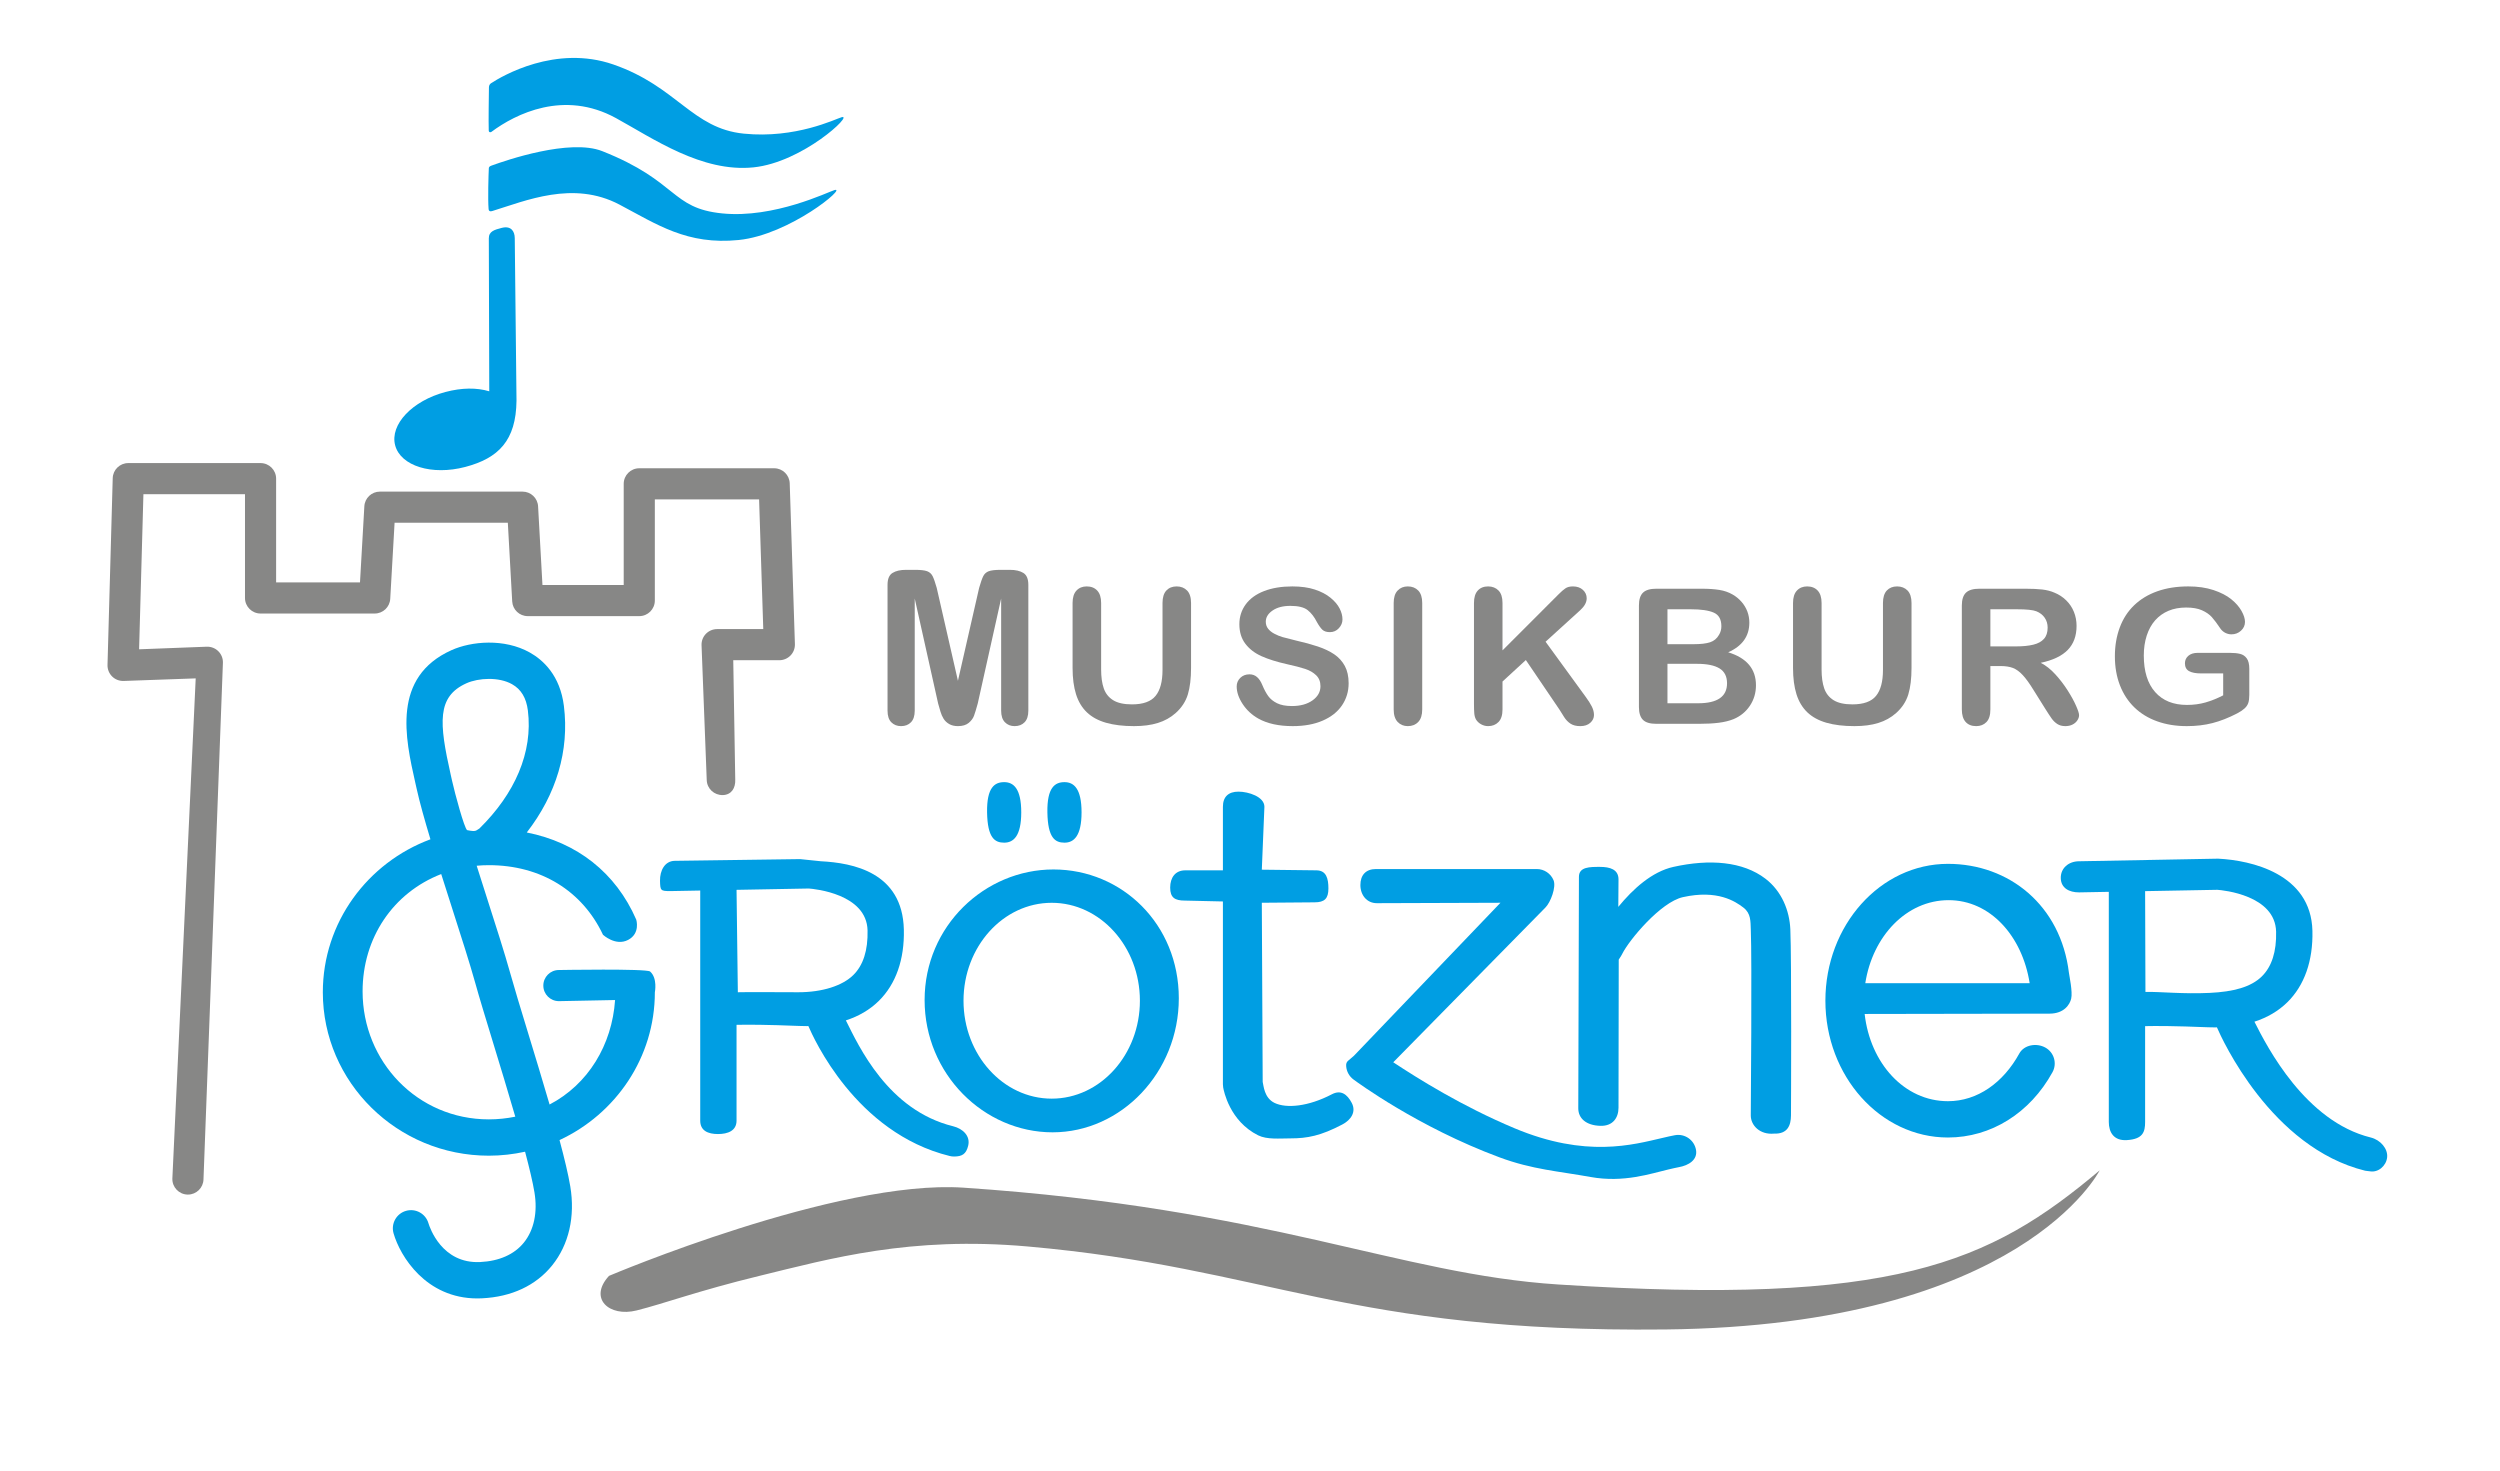 <?xml version="1.0" encoding="UTF-8" standalone="no"?>
<svg
   xmlns:dc="http://purl.org/dc/elements/1.1/"
   xmlns:cc="http://creativecommons.org/ns#"
   xmlns:rdf="http://www.w3.org/1999/02/22-rdf-syntax-ns#"
   xmlns:svg="http://www.w3.org/2000/svg"
   xmlns="http://www.w3.org/2000/svg"
   xmlns:sodipodi="http://sodipodi.sourceforge.net/DTD/sodipodi-0.dtd"
   xmlns:inkscape="http://www.inkscape.org/namespaces/inkscape"
   width="481.89pt"
   height="283.46pt"
   viewBox="0 0 481.89 283.46"
   version="1.2"
   id="svg51"
   sodipodi:docname="LogoMusikb_fb.ai.svg"
   inkscape:version="0.92.5 (2060ec1f9f, 2020-04-08)">
  <defs
     id="defs55" />
  <sodipodi:namedview
     pagecolor="#ffffff"
     bordercolor="#666666"
     borderopacity="1"
     objecttolerance="10"
     gridtolerance="10"
     guidetolerance="10"
     inkscape:pageopacity="0"
     inkscape:pageshadow="2"
     inkscape:window-width="950"
     inkscape:window-height="480"
     id="namedview53"
     showgrid="false"
     inkscape:zoom="0.57585754"
     inkscape:cx="321.26001"
     inkscape:cy="188.97333"
     inkscape:window-x="0"
     inkscape:window-y="0"
     inkscape:window-maximized="0"
     inkscape:current-layer="svg51" />
  <g
     id="surface496">
    <path
       style=" stroke:none;fill-rule:nonzero;fill:rgb(52.942%,52.942%,52.55%);fill-opacity:1;"
       d="M 180.828 135.594 L 176.32 115.363 L 176.32 136.98 C 176.32 137.977 176.078 138.723 175.598 139.219 C 175.121 139.715 174.48 139.965 173.688 139.965 C 172.922 139.965 172.297 139.719 171.809 139.227 C 171.32 138.738 171.078 137.988 171.078 136.98 L 171.078 112.734 C 171.078 111.598 171.398 110.832 172.039 110.438 C 172.68 110.039 173.543 109.84 174.629 109.84 L 176.395 109.84 C 177.457 109.84 178.23 109.93 178.707 110.105 C 179.188 110.285 179.543 110.605 179.773 111.066 C 180.004 111.527 180.266 112.281 180.559 113.32 L 184.648 131.227 L 188.734 113.32 C 189.031 112.281 189.293 111.527 189.523 111.066 C 189.754 110.605 190.109 110.285 190.59 110.105 C 191.066 109.93 191.84 109.84 192.898 109.84 L 194.668 109.84 C 195.754 109.84 196.617 110.039 197.258 110.438 C 197.895 110.832 198.219 111.598 198.219 112.734 L 198.219 136.98 C 198.219 137.977 197.977 138.723 197.496 139.219 C 197.016 139.715 196.375 139.965 195.566 139.965 C 194.812 139.965 194.191 139.715 193.707 139.219 C 193.219 138.723 192.977 137.977 192.977 136.98 L 192.977 115.363 L 188.469 135.594 C 188.172 136.672 187.934 137.461 187.746 137.965 C 187.562 138.469 187.219 138.93 186.723 139.344 C 186.223 139.758 185.531 139.965 184.648 139.965 C 183.984 139.965 183.418 139.832 182.961 139.566 C 182.5 139.297 182.141 138.957 181.883 138.543 C 181.629 138.129 181.426 137.672 181.281 137.168 C 181.133 136.664 180.98 136.141 180.828 135.594 "
       id="path2" />
    <path
       style=" stroke:none;fill-rule:nonzero;fill:rgb(52.942%,52.942%,52.55%);fill-opacity:1;"
       d="M 206.746 128.754 L 206.746 116.234 C 206.746 115.168 206.996 114.367 207.496 113.836 C 207.996 113.301 208.656 113.035 209.469 113.035 C 210.32 113.035 211 113.301 211.496 113.836 C 211.996 114.367 212.25 115.168 212.25 116.234 L 212.25 129.039 C 212.25 130.496 212.418 131.715 212.758 132.691 C 213.098 133.668 213.699 134.426 214.562 134.965 C 215.426 135.504 216.637 135.773 218.191 135.773 C 220.344 135.773 221.859 135.227 222.75 134.129 C 223.641 133.035 224.082 131.371 224.082 129.148 L 224.082 116.234 C 224.082 115.156 224.332 114.352 224.824 113.824 C 225.316 113.301 225.977 113.035 226.805 113.035 C 227.633 113.035 228.301 113.301 228.816 113.824 C 229.328 114.352 229.582 115.156 229.582 116.234 L 229.582 128.754 C 229.582 130.793 229.375 132.492 228.965 133.855 C 228.551 135.215 227.77 136.41 226.621 137.441 C 225.633 138.32 224.484 138.957 223.176 139.359 C 221.867 139.766 220.336 139.965 218.582 139.965 C 216.496 139.965 214.699 139.75 213.191 139.316 C 211.684 138.883 210.457 138.215 209.508 137.309 C 208.555 136.402 207.859 135.242 207.414 133.828 C 206.969 132.41 206.746 130.723 206.746 128.754 "
       id="path4" />
    <path
       style=" stroke:none;fill-rule:nonzero;fill:rgb(52.942%,52.942%,52.55%);fill-opacity:1;"
       d="M 259.957 131.703 C 259.957 133.277 259.531 134.695 258.688 135.949 C 257.84 137.207 256.602 138.188 254.973 138.898 C 253.344 139.609 251.41 139.965 249.176 139.965 C 246.496 139.965 244.285 139.48 242.547 138.508 C 241.309 137.809 240.305 136.879 239.535 135.711 C 238.762 134.543 238.379 133.41 238.379 132.309 C 238.379 131.668 238.609 131.121 239.07 130.664 C 239.535 130.211 240.125 129.98 240.84 129.98 C 241.422 129.98 241.91 130.16 242.312 130.516 C 242.715 130.867 243.059 131.395 243.34 132.094 C 243.688 132.926 244.059 133.617 244.461 134.176 C 244.863 134.73 245.426 135.188 246.156 135.551 C 246.887 135.91 247.844 136.094 249.027 136.094 C 250.656 136.094 251.98 135.727 253 135 C 254.02 134.27 254.527 133.363 254.527 132.273 C 254.527 131.406 254.254 130.707 253.703 130.168 C 253.152 129.629 252.441 129.219 251.574 128.934 C 250.703 128.648 249.539 128.348 248.082 128.027 C 246.133 127.59 244.5 127.078 243.184 126.492 C 241.867 125.906 240.824 125.105 240.055 124.094 C 239.281 123.082 238.895 121.82 238.895 120.316 C 238.895 118.887 239.305 117.613 240.117 116.5 C 240.934 115.387 242.113 114.531 243.656 113.934 C 245.199 113.336 247.016 113.035 249.102 113.035 C 250.77 113.035 252.211 113.234 253.426 113.633 C 254.641 114.027 255.648 114.555 256.453 115.211 C 257.258 115.867 257.844 116.559 258.215 117.281 C 258.586 118.004 258.77 118.707 258.77 119.395 C 258.77 120.023 258.539 120.586 258.074 121.09 C 257.613 121.594 257.035 121.848 256.344 121.848 C 255.715 121.848 255.234 121.695 254.906 121.395 C 254.582 121.09 254.227 120.598 253.844 119.91 C 253.348 118.926 252.758 118.16 252.062 117.609 C 251.375 117.059 250.262 116.785 248.73 116.785 C 247.309 116.785 246.164 117.082 245.297 117.68 C 244.426 118.277 243.988 118.996 243.988 119.84 C 243.988 120.359 244.137 120.809 244.434 121.188 C 244.73 121.566 245.137 121.895 245.656 122.164 C 246.176 122.438 246.699 122.652 247.23 122.805 C 247.762 122.961 248.637 123.184 249.859 123.48 C 251.391 123.824 252.777 124.203 254.02 124.617 C 255.262 125.031 256.316 125.535 257.188 126.125 C 258.059 126.719 258.734 127.469 259.227 128.375 C 259.711 129.277 259.957 130.391 259.957 131.703 "
       id="path6" />
    <path
       style=" stroke:none;fill-rule:nonzero;fill:rgb(52.942%,52.942%,52.55%);fill-opacity:1;"
       d="M 268.641 136.75 L 268.641 116.234 C 268.641 115.168 268.891 114.367 269.398 113.836 C 269.902 113.301 270.559 113.035 271.363 113.035 C 272.188 113.035 272.859 113.301 273.371 113.824 C 273.883 114.352 274.141 115.156 274.141 116.234 L 274.141 136.75 C 274.141 137.828 273.883 138.633 273.371 139.164 C 272.859 139.699 272.188 139.965 271.363 139.965 C 270.57 139.965 269.918 139.695 269.406 139.156 C 268.895 138.617 268.641 137.816 268.641 136.75 "
       id="path8" />
    <path
       style=" stroke:none;fill-rule:nonzero;fill:rgb(52.942%,52.942%,52.55%);fill-opacity:1;"
       d="M 289.617 116.234 L 289.617 125.363 L 300.418 114.562 C 300.934 114.043 301.375 113.656 301.742 113.41 C 302.102 113.16 302.59 113.035 303.195 113.035 C 303.984 113.035 304.625 113.258 305.113 113.703 C 305.598 114.145 305.844 114.688 305.844 115.328 C 305.844 116.098 305.43 116.859 304.602 117.617 L 297.918 123.695 L 305.621 134.281 C 306.164 135.016 306.57 135.656 306.844 136.207 C 307.113 136.758 307.25 137.293 307.25 137.816 C 307.25 138.395 307.012 138.898 306.539 139.324 C 306.062 139.754 305.418 139.965 304.602 139.965 C 303.836 139.965 303.215 139.809 302.73 139.496 C 302.25 139.18 301.844 138.762 301.512 138.242 C 301.176 137.719 300.879 137.246 300.621 136.82 L 294.117 127.227 L 289.617 131.367 L 289.617 136.75 C 289.617 137.84 289.359 138.648 288.84 139.176 C 288.32 139.703 287.656 139.965 286.84 139.965 C 286.371 139.965 285.922 139.848 285.488 139.609 C 285.055 139.371 284.723 139.051 284.488 138.652 C 284.316 138.32 284.211 137.934 284.176 137.496 C 284.137 137.059 284.117 136.422 284.117 135.594 L 284.117 116.234 C 284.117 115.168 284.363 114.367 284.848 113.836 C 285.336 113.301 286.004 113.035 286.84 113.035 C 287.668 113.035 288.336 113.301 288.852 113.828 C 289.363 114.352 289.617 115.156 289.617 116.234 "
       id="path10" />
    <path
       style=" stroke:none;fill-rule:nonzero;fill:rgb(52.942%,52.942%,52.55%);fill-opacity:1;"
       d="M 327.141 127.957 L 321.414 127.957 L 321.414 135.559 L 327.324 135.559 C 331.043 135.559 332.898 134.273 332.898 131.703 C 332.898 130.391 332.414 129.438 331.453 128.844 C 330.492 128.254 329.055 127.957 327.141 127.957 M 321.414 117.441 L 321.414 124.172 L 326.453 124.172 C 327.824 124.172 328.883 124.047 329.629 123.801 C 330.379 123.551 330.949 123.078 331.344 122.379 C 331.652 121.883 331.805 121.324 331.805 120.711 C 331.805 119.395 331.32 118.52 330.344 118.09 C 329.367 117.656 327.879 117.441 325.879 117.441 Z M 327.547 139.52 L 319.25 139.52 C 318.051 139.52 317.199 139.266 316.684 138.75 C 316.172 138.234 315.914 137.414 315.914 136.289 L 315.914 116.711 C 315.914 115.562 316.176 114.738 316.703 114.234 C 317.227 113.73 318.078 113.48 319.25 113.48 L 328.047 113.48 C 329.34 113.48 330.469 113.559 331.418 113.711 C 332.367 113.863 333.219 114.16 333.973 114.598 C 334.617 114.965 335.184 115.43 335.676 115.992 C 336.172 116.555 336.547 117.176 336.809 117.859 C 337.066 118.539 337.195 119.258 337.195 120.016 C 337.195 122.621 335.84 124.527 333.121 125.734 C 336.691 126.824 338.473 128.945 338.473 132.094 C 338.473 133.551 338.082 134.863 337.309 136.031 C 336.531 137.195 335.48 138.059 334.16 138.613 C 333.332 138.945 332.379 139.18 331.305 139.316 C 330.23 139.453 328.98 139.52 327.547 139.52 "
       id="path12" />
    <path
       style=" stroke:none;fill-rule:nonzero;fill:rgb(52.942%,52.942%,52.55%);fill-opacity:1;"
       d="M 345.617 128.754 L 345.617 116.234 C 345.617 115.168 345.867 114.367 346.367 113.836 C 346.867 113.301 347.527 113.035 348.34 113.035 C 349.191 113.035 349.867 113.301 350.367 113.836 C 350.867 114.367 351.121 115.168 351.121 116.234 L 351.121 129.039 C 351.121 130.496 351.289 131.715 351.629 132.691 C 351.969 133.668 352.57 134.426 353.434 134.965 C 354.301 135.504 355.508 135.773 357.062 135.773 C 359.215 135.773 360.73 135.227 361.621 134.129 C 362.512 133.035 362.953 131.371 362.953 129.148 L 362.953 116.234 C 362.953 115.156 363.203 114.352 363.695 113.824 C 364.191 113.301 364.852 113.035 365.676 113.035 C 366.504 113.035 367.176 113.301 367.688 113.824 C 368.199 114.352 368.457 115.156 368.457 116.234 L 368.457 128.754 C 368.457 130.793 368.25 132.492 367.836 133.855 C 367.422 135.215 366.641 136.41 365.492 137.441 C 364.504 138.32 363.355 138.957 362.047 139.359 C 360.738 139.766 359.207 139.965 357.453 139.965 C 355.367 139.965 353.57 139.75 352.062 139.316 C 350.559 138.883 349.332 138.215 348.379 137.309 C 347.43 136.402 346.73 135.242 346.285 133.828 C 345.84 132.41 345.617 130.723 345.617 128.754 "
       id="path14" />
    <path
       style=" stroke:none;fill-rule:nonzero;fill:rgb(52.942%,52.942%,52.55%);fill-opacity:1;"
       d="M 388.73 117.441 L 383.656 117.441 L 383.656 124.598 L 388.582 124.598 C 389.906 124.598 391.016 124.488 391.918 124.27 C 392.82 124.051 393.508 123.68 393.98 123.152 C 394.461 122.625 394.695 121.898 394.695 120.977 C 394.695 120.254 394.504 119.617 394.121 119.066 C 393.742 118.516 393.207 118.105 392.527 117.832 C 391.887 117.57 390.621 117.441 388.73 117.441 M 385.582 128.383 L 383.656 128.383 L 383.656 136.75 C 383.656 137.852 383.406 138.664 382.898 139.184 C 382.391 139.707 381.73 139.965 380.918 139.965 C 380.039 139.965 379.359 139.691 378.879 139.148 C 378.398 138.602 378.156 137.805 378.156 136.75 L 378.156 116.711 C 378.156 115.574 378.422 114.754 378.953 114.242 C 379.484 113.734 380.344 113.48 381.527 113.48 L 390.473 113.48 C 391.707 113.48 392.762 113.531 393.641 113.629 C 394.516 113.73 395.309 113.934 396.012 114.242 C 396.863 114.586 397.617 115.078 398.27 115.719 C 398.926 116.359 399.422 117.102 399.762 117.949 C 400.102 118.793 400.27 119.691 400.27 120.637 C 400.27 122.582 399.699 124.129 398.555 125.293 C 397.418 126.453 395.684 127.273 393.363 127.762 C 394.336 128.258 395.27 128.992 396.16 129.965 C 397.047 130.934 397.844 131.969 398.539 133.062 C 399.238 134.16 399.781 135.148 400.168 136.031 C 400.559 136.914 400.754 137.52 400.754 137.852 C 400.754 138.195 400.637 138.535 400.41 138.871 C 400.18 139.211 399.871 139.477 399.473 139.672 C 399.082 139.867 398.621 139.965 398.102 139.965 C 397.488 139.965 396.969 139.824 396.547 139.547 C 396.129 139.27 395.766 138.918 395.465 138.492 C 395.164 138.066 394.75 137.438 394.23 136.609 L 392.027 133.09 C 391.242 131.797 390.531 130.816 389.91 130.141 C 389.285 129.465 388.652 129.004 388.008 128.754 C 387.371 128.508 386.559 128.383 385.582 128.383 "
       id="path16" />
    <path
       style=" stroke:none;fill-rule:nonzero;fill:rgb(52.942%,52.942%,52.55%);fill-opacity:1;"
       d="M 433.566 128.934 L 433.566 133.926 C 433.566 134.586 433.5 135.117 433.363 135.516 C 433.227 135.91 432.977 136.27 432.613 136.59 C 432.25 136.91 431.785 137.219 431.215 137.516 C 429.574 138.367 427.992 138.988 426.473 139.379 C 424.957 139.77 423.301 139.965 421.508 139.965 C 419.422 139.965 417.523 139.656 415.805 139.039 C 414.09 138.426 412.629 137.531 411.418 136.359 C 410.207 135.188 409.277 133.766 408.629 132.094 C 407.98 130.426 407.656 128.559 407.656 126.5 C 407.656 124.477 407.973 122.621 408.602 120.941 C 409.23 119.258 410.156 117.832 411.379 116.66 C 412.602 115.488 414.09 114.59 415.844 113.969 C 417.598 113.348 419.586 113.035 421.805 113.035 C 423.633 113.035 425.25 113.27 426.66 113.738 C 428.066 114.207 429.211 114.793 430.086 115.504 C 430.965 116.215 431.621 116.969 432.066 117.762 C 432.512 118.555 432.734 119.258 432.734 119.875 C 432.734 120.539 432.477 121.102 431.965 121.57 C 431.453 122.039 430.84 122.273 430.121 122.273 C 429.727 122.273 429.348 122.184 428.98 122.004 C 428.621 121.828 428.312 121.578 428.066 121.258 C 427.387 120.242 426.812 119.473 426.344 118.949 C 425.875 118.43 425.242 117.992 424.445 117.637 C 423.648 117.281 422.633 117.105 421.398 117.105 C 420.129 117.105 418.992 117.312 417.992 117.734 C 416.992 118.152 416.137 118.766 415.426 119.562 C 414.719 120.363 414.176 121.344 413.797 122.504 C 413.422 123.664 413.23 124.949 413.23 126.359 C 413.23 129.414 413.965 131.766 415.426 133.41 C 416.887 135.059 418.93 135.879 421.547 135.879 C 422.82 135.879 424.016 135.719 425.129 135.402 C 426.25 135.078 427.383 134.625 428.531 134.031 L 428.531 129.805 L 424.27 129.805 C 423.246 129.805 422.473 129.656 421.945 129.359 C 421.422 129.062 421.16 128.559 421.16 127.852 C 421.16 127.27 421.379 126.789 421.816 126.41 C 422.254 126.031 422.852 125.844 423.602 125.844 L 429.844 125.844 C 430.613 125.844 431.258 125.906 431.789 126.039 C 432.32 126.168 432.75 126.457 433.078 126.91 C 433.406 127.359 433.566 128.035 433.566 128.934 "
       id="path18" />
    <path
       style=" stroke:none;fill-rule:nonzero;fill:rgb(52.942%,52.942%,52.55%);fill-opacity:1;"
       d="M 36.223 230.262 C 36.199 230.262 36.172 230.262 36.148 230.262 C 34.492 230.219 33.18 228.844 33.223 227.188 L 37.723 130.762 L 23.824 131.258 C 22.984 131.277 22.195 130.973 21.609 130.387 C 21.023 129.805 20.703 129.004 20.723 128.176 L 21.727 92.18 C 21.77 90.555 23.098 89.262 24.723 89.262 L 50.223 89.262 C 51.883 89.262 53.223 90.605 53.223 92.262 L 53.223 112.262 L 69.391 112.262 L 70.23 97.59 C 70.32 96 71.637 94.762 73.227 94.762 L 100.723 94.762 C 102.316 94.762 103.629 96.004 103.719 97.594 L 104.562 112.762 L 120.223 112.762 L 120.223 93.262 C 120.223 91.605 121.566 90.262 123.223 90.262 L 149.223 90.262 C 150.844 90.262 152.168 91.547 152.223 93.164 L 153.223 124.164 C 153.246 124.977 152.945 125.766 152.379 126.348 C 151.812 126.93 151.035 127.262 150.223 127.262 L 141.34 127.262 L 141.723 150.262 C 141.789 151.914 140.996 153.195 139.34 153.258 C 137.66 153.293 136.289 152.031 136.227 150.375 L 135.227 124.375 C 135.195 123.562 135.496 122.77 136.062 122.18 C 136.629 121.594 137.41 121.262 138.223 121.262 L 147.125 121.262 L 146.32 96.262 L 126.223 96.262 L 126.223 115.762 C 126.223 117.418 124.883 118.762 123.223 118.762 L 101.723 118.762 C 100.133 118.762 98.816 117.516 98.73 115.926 L 97.887 100.762 L 76.059 100.762 L 75.219 115.434 C 75.129 117.02 73.816 118.262 72.223 118.262 L 50.223 118.262 C 48.566 118.262 47.223 116.918 47.223 115.262 L 47.223 95.262 L 27.645 95.262 L 26.812 125.156 L 39.871 124.656 C 40.699 124.633 41.496 124.945 42.082 125.527 C 42.668 126.109 42.992 126.906 42.969 127.73 L 39.223 227.336 C 39.18 228.969 37.844 230.262 36.223 230.262 "
       id="path20" />
    <path
       style=" stroke:none;fill-rule:nonzero;fill:rgb(0%,61.961%,89.02%);fill-opacity:1;"
       d="M 99.559 77.234 L 99.223 45.902 C 99.211 44.523 98.461 43.465 96.68 43.934 C 95.344 44.285 94.211 44.574 94.223 45.957 L 94.309 75.426 C 91.879 74.699 89.035 74.723 85.875 75.555 C 79.465 77.242 75.117 81.844 76.168 85.836 C 77.219 89.824 83.266 91.695 89.676 90.008 C 96.086 88.32 99.473 84.926 99.559 77.234 "
       id="path22" />
    <path
       style=" stroke:none;fill-rule:nonzero;fill:rgb(0%,61.961%,89.02%);fill-opacity:1;"
       d="M 94.746 31.918 C 97.469 30.926 109.84 26.656 116.098 29.137 C 130.773 34.957 129.223 40.137 139.223 41.137 C 149.223 42.137 159.684 36.969 160.848 36.637 C 163.438 35.898 152.223 45.262 142.391 46.262 C 132.441 47.273 126.629 43.246 119.391 39.43 C 110.48 34.73 101.305 38.711 94.941 40.66 C 94.758 40.719 94.227 40.895 94.18 40.293 C 94.02 38.383 94.16 33.691 94.223 32.449 C 94.234 32.23 94.312 32.074 94.746 31.918 "
       id="path24" />
    <path
       style=" stroke:none;fill-rule:nonzero;fill:rgb(0%,61.961%,89.02%);fill-opacity:1;"
       d="M 94.648 16.047 C 96.754 14.676 107.078 8.566 118.227 12.43 C 130.523 16.691 133.391 24.762 143.391 25.762 C 153.391 26.762 161.059 22.93 162.227 22.594 C 164.672 21.895 154.738 31.293 145.227 32.262 C 135.277 33.273 125.898 26.695 118.727 22.762 C 108.723 17.277 99.387 21.941 94.719 25.422 C 94.562 25.535 94.223 25.551 94.207 25.141 C 94.148 23.391 94.223 18.441 94.246 16.824 C 94.254 16.5 94.391 16.211 94.648 16.047 "
       id="path26" />
    <path
       style=" stroke:none;fill-rule:nonzero;fill:rgb(0%,61.961%,89.02%);fill-opacity:1;"
       d="M 142.223 191.262 L 141.973 171.523 L 155.895 171.266 C 157.012 171.348 167.062 172.305 167.227 179.344 C 167.316 183.176 166.391 186.07 164.477 187.949 C 162.387 190.008 158.512 191.262 153.891 191.262 C 148.223 191.262 145.133 191.199 142.223 191.262 M 183.723 217.094 C 171.156 213.996 165.535 201.656 163.047 196.688 C 165.531 195.883 167.656 194.641 169.383 192.945 C 172.684 189.699 174.359 184.941 174.223 179.184 C 173.965 168.109 164.363 166.328 158.223 166.012 L 154.223 165.598 L 130.059 165.93 C 128.125 165.965 127.188 167.828 127.223 169.762 C 127.262 171.672 127.32 171.762 129.223 171.762 C 129.246 171.762 129.27 171.762 129.289 171.762 L 134.973 171.656 L 134.973 216.012 C 134.973 217.945 136.457 218.594 138.391 218.594 C 140.324 218.594 141.973 217.945 141.973 216.012 L 141.973 197.543 C 144.074 197.492 147.758 197.504 154.082 197.758 C 154.555 197.781 155.023 197.789 155.48 197.789 C 155.594 197.789 155.703 197.777 155.816 197.777 C 156.777 200 164.922 218.359 183.051 222.824 C 183.332 222.895 183.613 222.926 183.891 222.926 C 185.465 222.926 186.23 222.445 186.621 220.848 C 187.086 218.969 185.602 217.559 183.723 217.094 "
       id="path28" />
    <path
       style=" stroke:none;fill-rule:nonzero;fill:rgb(0%,61.961%,89.02%);fill-opacity:1;"
       d="M 413.547 191.199 L 413.484 171.773 L 427.402 171.516 C 428.523 171.598 438.57 172.555 438.734 179.594 C 438.824 183.426 437.898 186.32 435.988 188.203 C 433.895 190.258 430.543 191.168 425.922 191.387 C 420.715 191.633 416.484 191.137 413.547 191.199 M 456.984 219.262 C 444.414 216.168 437.047 201.906 434.555 196.938 C 437.043 196.133 439.168 194.891 440.895 193.195 C 444.195 189.953 445.867 185.191 445.734 179.434 C 445.477 168.359 433.805 165.836 427.664 165.52 L 427.543 165.512 L 400.668 166.016 C 398.738 166.051 397.191 167.332 397.227 169.262 C 397.262 171.172 398.832 172.012 400.734 172.012 C 400.758 172.012 400.777 172.012 400.801 172.012 L 406.484 171.906 L 406.484 216.262 C 406.484 218.195 407.398 219.93 409.984 219.762 C 413.066 219.566 413.484 218.195 413.484 216.262 L 413.484 197.793 C 415.586 197.742 419.27 197.754 425.594 198.012 C 426.066 198.031 426.531 198.039 426.992 198.039 C 427.105 198.039 427.215 198.027 427.324 198.027 C 428.285 200.254 437.77 221.195 455.898 225.664 C 456.18 225.73 456.465 225.711 456.738 225.766 C 458.398 226.098 459.953 224.734 460.133 223.102 C 460.316 221.43 458.859 219.727 456.984 219.262 "
       id="path30" />
    <path
       style=" stroke:none;fill-rule:nonzero;fill:rgb(0%,61.961%,89.02%);fill-opacity:1;"
       d="M 202.723 211.77 C 193.352 211.77 185.723 203.301 185.723 192.895 C 185.723 182.484 193.352 174.02 202.723 174.02 C 212.098 174.02 219.723 182.484 219.723 192.895 C 219.723 203.301 212.098 211.77 202.723 211.77 M 203.059 167.594 C 189.824 167.594 178.223 178.496 178.223 192.762 C 178.223 207.031 189.656 218.262 202.891 218.262 C 216.125 218.262 227.223 206.695 227.223 192.43 C 227.223 178.16 216.293 167.594 203.059 167.594 "
       id="path32" />
    <path
       style=" stroke:none;fill-rule:nonzero;fill:rgb(0%,61.961%,89.02%);fill-opacity:1;"
       d="M 256.723 210.93 C 252.195 213.297 247.965 213.695 245.676 212.594 C 243.656 211.617 243.574 209.242 243.391 208.547 L 243.223 174.012 L 253.391 173.93 C 255.324 173.93 256.059 173.195 256.059 171.262 C 256.059 169.328 255.656 167.762 253.723 167.762 L 243.223 167.637 L 243.723 155.512 C 243.723 153.578 240.656 152.594 238.723 152.594 C 236.793 152.594 235.723 153.578 235.723 155.512 L 235.723 167.762 L 228.473 167.762 C 226.539 167.762 225.559 169.164 225.559 171.094 C 225.559 173.027 226.457 173.594 228.391 173.594 L 235.723 173.762 L 235.723 209.012 L 235.773 209.598 C 235.883 210.258 237.027 216.117 242.523 218.844 C 244.23 219.691 246.664 219.43 248.723 219.43 C 252.023 219.43 254.586 218.926 258.723 216.762 C 260.438 215.867 261.453 214.309 260.559 212.594 C 259.664 210.883 258.438 210.031 256.723 210.93 "
       id="path34" />
    <path
       style=" stroke:none;fill-rule:nonzero;fill:rgb(0%,61.961%,89.02%);fill-opacity:1;"
       d="M 322.863 218.816 C 322.234 218.926 321.426 219.113 320.457 219.34 C 314.82 220.645 305.723 223.262 291.941 217.48 C 281.801 213.227 273.371 207.93 268.559 204.762 L 297.891 174.93 C 298.891 173.93 300 170.98 299.457 169.672 C 298.914 168.367 297.637 167.512 296.223 167.512 L 265.223 167.512 C 263.293 167.512 262.223 168.664 262.223 170.594 C 262.223 172.527 263.461 174.094 265.391 174.094 L 289.223 174.012 L 260.973 203.512 C 259.949 204.488 259.406 204.508 259.484 205.527 C 259.559 206.543 260.078 207.477 260.898 208.082 C 261.457 208.492 273.277 217.242 289.059 223.094 C 295.383 225.441 300.473 225.762 306.578 226.871 C 313.012 228.035 318.258 226.195 321.559 225.43 C 322.379 225.238 323.062 225.078 323.598 224.98 C 325.504 224.645 327.254 223.559 326.918 221.656 C 326.586 219.754 324.777 218.473 322.863 218.816 "
       id="path36" />
    <path
       style=" stroke:none;fill-rule:nonzero;fill:rgb(0%,61.961%,89.02%);fill-opacity:1;"
       d="M 340.309 169.383 C 335.945 166.035 329.535 165.547 322.559 167.098 C 318.426 168.016 314.77 171.348 311.938 174.805 L 311.977 169.512 C 311.977 167.578 310.328 167.098 308.395 167.098 C 306.461 167.098 304.348 167.078 304.348 169.012 L 304.223 213.637 C 304.223 215.57 305.727 216.93 308.477 217.012 C 310.895 217.086 311.977 215.445 311.977 213.512 L 312.02 184.973 C 312.117 184.766 312.395 184.473 312.727 183.805 C 314.008 181.234 320.074 173.891 324.391 172.93 C 331.031 171.449 334.488 173.738 336.047 174.938 C 337.527 176.07 337.41 177.609 337.477 179.164 C 337.719 184.762 337.477 214.684 337.473 214.984 C 337.457 216.918 339.227 218.762 341.945 218.512 C 341.957 218.512 341.965 218.512 341.977 218.512 C 344.562 218.598 345.207 216.938 345.223 215.012 C 345.234 213.773 345.352 184.91 345.098 179.137 C 344.941 175.512 343.434 171.777 340.309 169.383 "
       id="path38" />
    <path
       style=" stroke:none;fill-rule:nonzero;fill:rgb(0%,61.961%,89.02%);fill-opacity:1;"
       d="M 375.609 173.512 C 383.621 173.512 389.801 180.41 391.23 189.512 L 359.547 189.512 C 360.949 180.477 367.457 173.512 375.609 173.512 M 398.797 187.512 C 397.227 174.5 387.258 166.512 375.48 166.512 C 362.453 166.512 351.855 178.344 351.855 192.887 C 351.855 207.43 362.453 219.262 375.48 219.262 C 383.766 219.262 391.297 214.559 395.629 206.676 C 396.559 204.98 395.941 202.855 394.246 201.922 C 392.555 200.992 390.164 201.379 389.23 203.074 C 386.152 208.684 381.172 212.262 375.48 212.262 C 367.055 212.262 360.492 204.934 359.422 195.449 L 395.047 195.387 C 397.867 195.383 398.965 193.633 399.23 192.512 C 399.547 191.199 398.863 188.066 398.797 187.512 "
       id="path40" />
    <path
       style=" stroke:none;fill-rule:nonzero;fill:rgb(0%,61.961%,89.02%);fill-opacity:1;"
       d="M 193.559 162.43 C 195.375 162.43 196.848 161.137 196.852 156.598 C 196.852 152.012 195.375 150.762 193.559 150.762 C 191.742 150.762 190.188 151.762 190.266 156.598 C 190.348 161.512 191.742 162.43 193.559 162.43 "
       id="path42" />
    <path
       style=" stroke:none;fill-rule:nonzero;fill:rgb(0%,61.961%,89.02%);fill-opacity:1;"
       d="M 205.184 162.43 C 207 162.43 208.473 161.137 208.477 156.598 C 208.477 152.012 207 150.762 205.184 150.762 C 203.367 150.762 201.812 151.762 201.891 156.598 C 201.973 161.512 203.367 162.43 205.184 162.43 "
       id="path44" />
    <path
       style=" stroke:none;fill-rule:nonzero;fill:rgb(0%,61.961%,89.02%);fill-opacity:1;"
       d="M 94.227 215.766 C 80.441 215.766 69.891 204.605 69.891 191.094 C 69.891 180.762 75.793 172.074 85.047 168.48 C 85.727 170.629 86.426 172.816 87.121 174.984 C 88.902 180.535 90.582 185.781 91.602 189.449 C 92.383 192.266 93.613 196.297 95.039 200.965 C 96.426 205.5 97.957 210.531 99.324 215.246 C 97.676 215.582 95.973 215.766 94.227 215.766 M 87.141 150.504 L 86.875 149.324 C 84.625 139.289 84.188 134.281 89.91 131.703 C 91.074 131.18 92.648 130.863 94.254 130.863 C 95.828 130.863 97.43 131.168 98.699 131.883 C 100.449 132.867 101.445 134.523 101.75 136.945 C 102.762 145.043 99.215 153.016 92.41 159.699 C 91.727 160.074 91.852 160.387 90.035 160.012 C 89.477 159.574 87.695 152.996 87.141 150.504 M 125.309 187.266 C 124.641 186.68 107.711 186.977 107.711 186.977 C 106.055 186.984 104.719 188.336 104.73 189.992 C 104.738 191.645 106.082 192.977 107.73 192.977 L 107.746 192.977 L 118.559 192.762 C 117.969 201.434 113.363 209.023 105.934 212.902 C 104.578 208.246 103.086 203.352 101.734 198.922 C 100.324 194.297 99.105 190.305 98.348 187.574 C 97.289 183.773 95.59 178.465 93.785 172.844 C 93.16 170.895 92.52 168.883 91.883 166.875 C 92.652 166.805 93.434 166.766 94.227 166.766 C 104.285 166.766 112.266 171.762 116.227 180.18 C 116.227 180.18 118.641 182.43 121.059 181.18 C 123.477 179.93 122.641 177.266 122.641 177.266 C 118.695 168.199 111.207 162.379 101.539 160.465 C 107.242 153.117 109.77 144.66 108.695 136.078 C 107.961 130.203 104.719 127.234 102.125 125.777 C 97.203 123.012 90.855 123.605 87.035 125.32 C 75.48 130.523 78.117 142.277 80.047 150.859 L 80.309 152.023 C 80.891 154.656 81.844 158.039 82.969 161.781 C 70.863 166.273 62.227 177.793 62.227 191.266 C 62.227 208.633 76.582 222.766 94.227 222.766 C 96.625 222.766 98.961 222.492 101.211 222 C 102.039 225.121 102.691 227.852 103.02 229.836 C 103.656 233.66 102.934 237.098 100.98 239.516 C 99.145 241.793 96.23 243.09 92.559 243.266 C 85.168 243.625 82.832 236.602 82.586 235.785 C 82.047 233.938 80.117 232.871 78.266 233.398 C 76.406 233.93 75.328 235.867 75.859 237.727 C 77.125 242.148 82.102 250.281 92.012 250.281 C 92.301 250.281 92.594 250.273 92.891 250.258 C 98.617 249.988 103.301 247.793 106.43 243.914 C 109.652 239.918 110.895 234.508 109.926 228.688 C 109.543 226.395 108.797 223.277 107.852 219.758 C 118.699 214.707 126.227 203.836 126.227 191.266 C 126.227 191.266 126.777 188.547 125.309 187.266 "
       id="path46" />
    <path
       style=" stroke:none;fill-rule:nonzero;fill:rgb(52.942%,52.942%,52.55%);fill-opacity:1;"
       d="M 117.391 245.93 C 117.391 245.93 161.332 227.285 185.723 228.93 C 245.059 232.93 269.391 245.594 300.391 247.594 C 364.957 251.762 383.391 243.594 404.723 225.594 C 404.723 225.594 389.734 255.516 321.059 256.262 C 259.723 256.93 244.523 244.363 198.059 240.262 C 175.391 238.262 160.059 242.598 146.391 245.93 C 134.484 248.832 128.059 251.262 122.723 252.594 C 117.391 253.93 113.391 250.262 117.391 245.93 "
       id="path48" />
  </g>
</svg>
